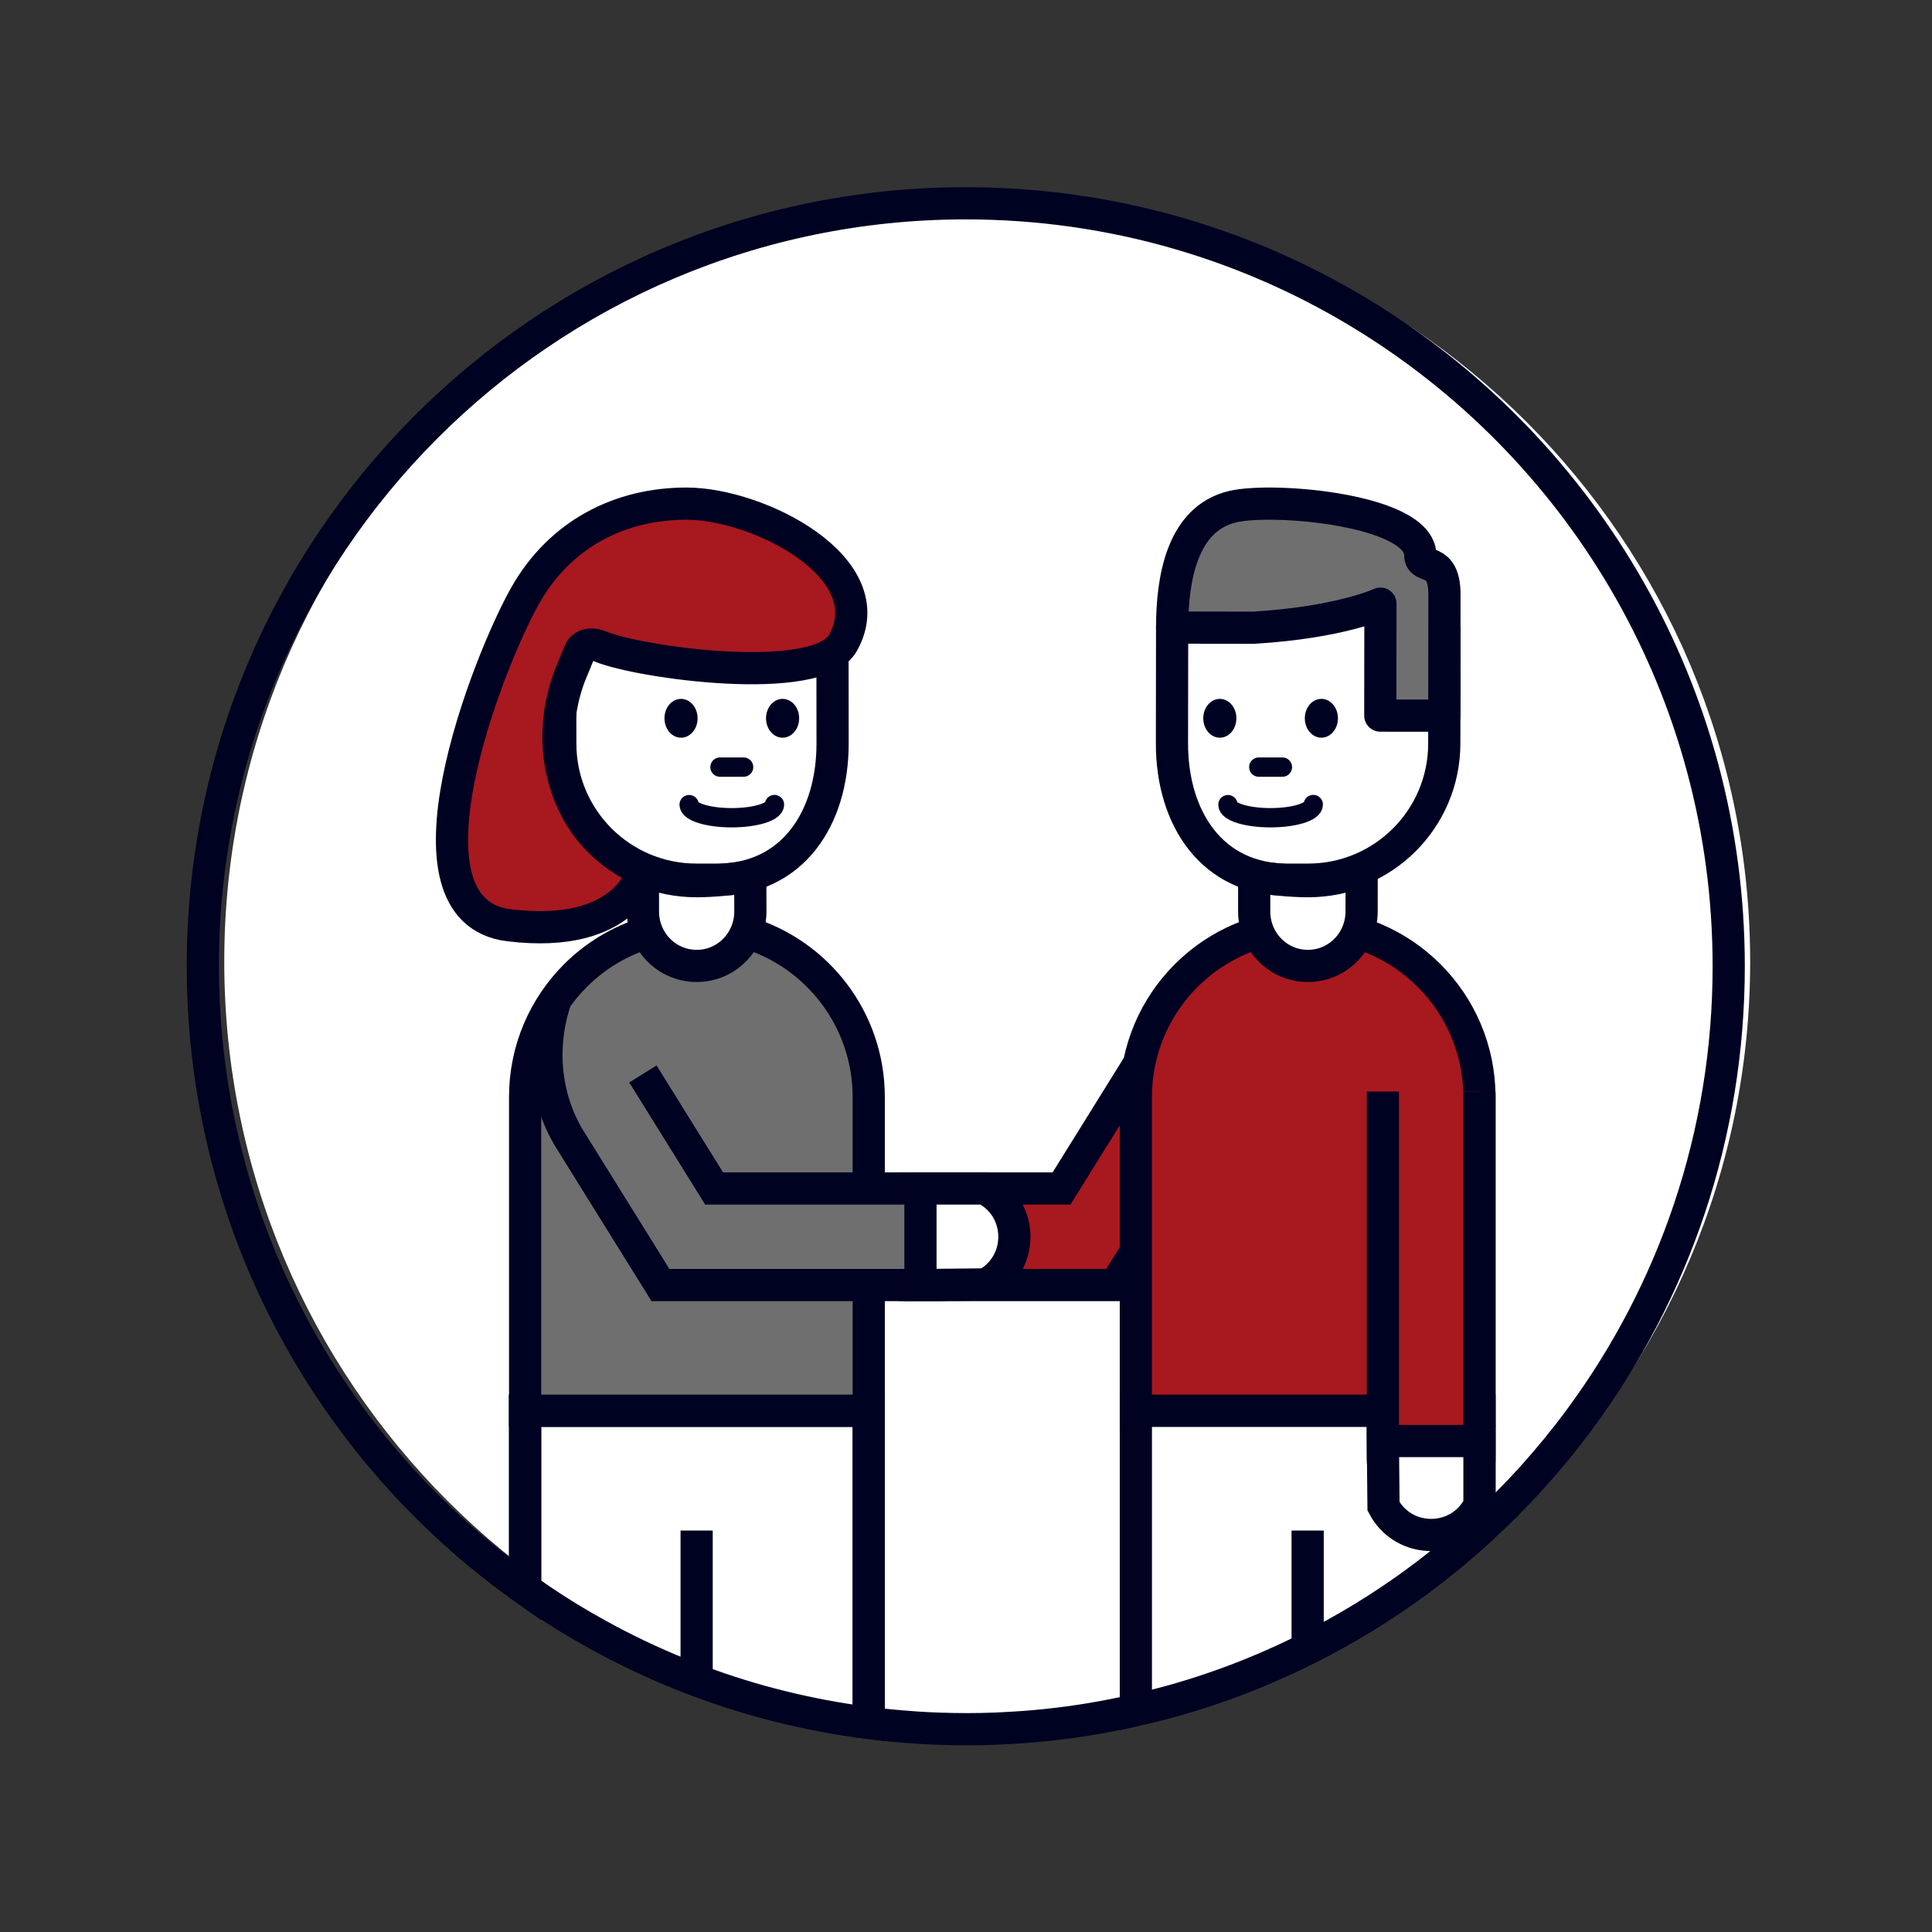 <?xml version="1.0" encoding="UTF-8" standalone="no"?>
<svg xmlns="http://www.w3.org/2000/svg" xmlns:svg="http://www.w3.org/2000/svg" version="1.1" id="svg2" width="140" height="140" viewBox="0 0 400 400">
  <rect x="0" y="0" width="400" height="400" fill="#333333" stroke="none"/>
  <defs id="defs6">
    <clipPath clipPathUnits="userSpaceOnUse" id="clipPath16">
      <path d="M 0,300 H 300 V 0 H 0 Z" id="path14"/>
    </clipPath>
  </defs>
  <g id="g8" transform="matrix(1.333,0,0,-1.333,0,400)">
    <g id="g10">
      <g id="g12" clip-path="url(#clipPath16)">
        <g id="g18" transform="translate(271.832,150.72)">
          <path d="m 0,0 c 0,-65.446 -53.054,-118.5 -118.5,-118.5 -65.446,0 -118.5,53.054 -118.5,118.5 0,65.446 53.054,118.5 118.5,118.5 C -53.054,118.5 0,65.446 0,0" style="fill:#ffffff;fill-opacity:1;fill-rule:nonzero;stroke:none" id="path20"/>
        </g>
        <g id="g22" transform="translate(212.63,250.6)">
          <path d="m 0,0 c -18.21,11.37 -39.72,17.92 -62.76,17.9 -65.45,-0.07 -118.44,-53.18 -118.37,-118.63 0.01,-3.89 0.2,-7.72 0.57,-11.51 0.15,-1.56 0.33,-3.1 0.54,-4.64 0.48,-3.47 1.1,-6.89 1.88,-10.26 3.68,-16.13 10.66,-30.99 20.18,-43.86 6.57,-8.89 14.37,-16.83 23.13,-23.57 1.23,-0.95 2.49,-1.87 3.76,-2.77 v 27.71 h 53.37 v -48.5 c 2.15,-0.28 4.32,-0.49 6.51,-0.65 0.71,-0.06 1.41,-0.1 2.12,-0.14 0.05,0 0.09,-0.01 0.14,-0.01 0.66,-0.03 1.33,-0.06 2,-0.09 1.52,-0.05 3.05,-0.08 4.58,-0.08 1.48,0 2.96,0.03 4.43,0.09 0.53,0.02 1.05,0.05 1.58,0.08 0.87,0.04 1.75,0.1 2.62,0.16 4.67,0.34 9.26,0.96 13.75,1.84 1.26,0.24 2.51,0.51 3.76,0.8 6.24,1.4 12.28,3.31 18.09,5.67 2.92,1.19 5.79,2.49 8.59,3.9 1.35,0.67 2.68,1.37 4,2.1 3.18,1.75 6.28,3.64 9.27,5.67 0.03,0.02 0.07,0.05 0.1,0.07 3.31,2.24 6.5,4.66 9.56,7.23 1.28,1.07 2.53,2.16 3.76,3.3 5.72,5.2 10.93,10.96 15.54,17.2 14.58,19.72 23.2,44.11 23.17,70.52 C 55.82,-58.06 33.51,-20.89 0,0 Z" style="fill:none;stroke:#000222;stroke-width:5;stroke-linecap:butt;stroke-linejoin:miter;stroke-miterlimit:10;stroke-dasharray:none;stroke-opacity:1" id="path24"/>
        </g>
        <g id="g26" transform="translate(134.93,80.97)">
          <path d="m 0,0 v -48.5 c -1.26,0.15 -2.51,0.33 -3.76,0.53 -8.94,1.42 -17.54,3.84 -25.69,7.15 -4.33,1.75 -8.53,3.76 -12.59,6 -3.1,1.7 -6.12,3.55 -9.04,5.52 -0.77,0.52 -1.53,1.05 -2.29,1.59 l 0,27.71 z" style="fill:none;stroke:#000222;stroke-width:5;stroke-linecap:butt;stroke-linejoin:miter;stroke-miterlimit:10;stroke-dasharray:none;stroke-opacity:1" id="path28"/>
        </g>
        <g id="g30" transform="translate(229.79,80.971)">
          <path d="m 0,0 v -18.56 c -1.23,-1.14 -2.48,-2.23 -3.76,-3.3 -3.06,-2.57 -6.25,-4.99 -9.56,-7.23 -0.03,-0.02 -0.07,-0.05 -0.1,-0.07 -2.99,-2.03 -6.09,-3.92 -9.27,-5.67 -1.32,-0.73 -2.65,-1.43 -4,-2.1 -2.8,-1.41 -5.67,-2.71 -8.59,-3.9 -5.81,-2.36 -11.85,-4.27 -18.09,-5.67 l 0,46.5 z" style="fill:#ffffff;fill-opacity:1;fill-rule:nonzero;stroke:none" id="path32"/>
        </g>
        <g id="g34" transform="translate(229.79,80.971)">
          <path d="m 0,0 v -18.56 c -1.23,-1.14 -2.48,-2.23 -3.76,-3.3 -3.06,-2.57 -6.25,-4.99 -9.56,-7.23 -0.03,-0.02 -0.07,-0.05 -0.1,-0.07 -2.99,-2.03 -6.09,-3.92 -9.27,-5.67 -1.32,-0.73 -2.65,-1.43 -4,-2.1 -2.8,-1.41 -5.67,-2.71 -8.59,-3.9 -5.81,-2.36 -11.85,-4.27 -18.09,-5.67 l 0,46.5 z" style="fill:none;stroke:#000222;stroke-width:5;stroke-linecap:butt;stroke-linejoin:miter;stroke-miterlimit:10;stroke-dasharray:none;stroke-opacity:1" id="path36"/>
        </g>
        <g id="g38" transform="translate(173.216,100.483)">
          <path d="m 0,0 h -32.612 c -4.143,0 -7.5,3.357 -7.5,7.5 0,4.143 3.357,7.5 7.5,7.5 H -8.336 L 7.833,41 c 2.188,3.517 6.811,4.596 10.33,2.408 3.518,-2.187 4.596,-6.812 2.408,-10.33 z" style="fill:#a8181f;fill-opacity:1;fill-rule:nonzero;stroke:none" id="path40"/>
        </g>
        <g id="g42" transform="translate(173.216,100.483)">
          <path d="m 0,0 h -32.612 c -4.143,0 -7.5,3.357 -7.5,7.5 0,4.143 3.357,7.5 7.5,7.5 H -8.336 L 7.833,41 c 2.188,3.517 6.811,4.596 10.33,2.408 3.518,-2.187 4.596,-6.812 2.408,-10.33 z" style="fill:none;stroke:#000222;stroke-width:5;stroke-linecap:butt;stroke-linejoin:miter;stroke-miterlimit:10;stroke-dasharray:none;stroke-opacity:1" id="path44"/>
        </g>
        <g id="g46" transform="translate(229.786,80.969)">
          <path d="m 0,0 h -53.368 v 48.709 c 0,14.737 11.947,26.684 26.684,26.684 v 0 C -11.947,75.393 0,63.446 0,48.709 Z" style="fill:#a8181f;fill-opacity:1;fill-rule:nonzero;stroke:none" id="path48"/>
        </g>
        <g id="g50" transform="translate(229.786,80.969)">
          <path d="m 0,0 h -53.368 v 48.709 c 0,14.737 11.947,26.684 26.684,26.684 v 0 C -11.947,75.393 0,63.446 0,48.709 Z" style="fill:none;stroke:#000222;stroke-width:5;stroke-linecap:round;stroke-linejoin:miter;stroke-miterlimit:10;stroke-dasharray:none;stroke-opacity:1" id="path52"/>
        </g>
        <g id="g54" transform="translate(194.805,163.864)">
          <path d="m 0,0 -0.007,-5.39 c 0,-0.386 0.023,-0.766 0.079,-1.138 0.536,-4.056 3.963,-7.255 8.164,-7.283 h 0.179 c 4.196,0.018 7.635,3.21 8.18,7.265 0.057,0.372 0.081,0.752 0.081,1.138 l 0.007,6.414 C 14.116,-0.067 11.296,-0.656 8.34,-0.653 5.384,-0.65 2.699,-0.268 0,0" style="fill:#ffffff;fill-opacity:1;fill-rule:nonzero;stroke:none" id="path56"/>
        </g>
        <g id="g58" transform="translate(194.805,163.864)">
          <path d="m 0,0 -0.007,-5.39 c 0,-0.386 0.023,-0.766 0.079,-1.138 0.536,-4.056 3.963,-7.255 8.164,-7.283 h 0.179 c 4.196,0.018 7.635,3.21 8.18,7.265 0.057,0.372 0.081,0.752 0.081,1.138 l 0.007,6.414 C 14.116,-0.067 11.296,-0.656 8.34,-0.653 5.384,-0.65 2.699,-0.268 0,0 Z" style="fill:none;stroke:#000222;stroke-width:5;stroke-linecap:round;stroke-linejoin:miter;stroke-miterlimit:10;stroke-dasharray:none;stroke-opacity:1" id="path60"/>
        </g>
        <g id="g62" transform="translate(182.052,202.841)">
          <path d="M 0,0 -0.025,-18.224 C -0.038,-29.904 6.221,-39.382 17.9,-39.395 h 3.2 c 11.679,-0.013 21.158,9.445 21.17,21.125 l 0.025,18.224" style="fill:none;stroke:#000222;stroke-width:5;stroke-linecap:butt;stroke-linejoin:miter;stroke-miterlimit:10;stroke-dasharray:none;stroke-opacity:1" id="path64"/>
        </g>
        <g id="g66" transform="translate(224.329,188.922)">
          <path d="m 0,0 -9.943,0.005 0.019,17.388 c 0,0 -6.275,-2.932 -19.668,-3.732 l -7.989,0.009 -4.697,0.017 c 0.008,7.32 1.426,16.904 9.417,18.775 6.406,1.5 29.136,-0.501 29.129,-7.551 -0.003,-2.349 3.759,-0.004 3.753,-6.113 z" style="fill:#706f6f;fill-opacity:1;fill-rule:nonzero;stroke:none" id="path68"/>
        </g>
        <g id="g70" transform="translate(224.329,188.922)">
          <path d="m 0,0 -9.943,0.005 0.019,17.388 c 0,0 -6.275,-2.932 -19.668,-3.732 l -7.989,0.009 -4.697,0.017 c 0.008,7.32 1.426,16.904 9.417,18.775 6.406,1.5 29.136,-0.501 29.129,-7.551 -0.003,-2.349 3.759,-0.004 3.753,-6.113 z" style="fill:none;stroke:#000222;stroke-width:5;stroke-linecap:butt;stroke-linejoin:round;stroke-miterlimit:10;stroke-dasharray:none;stroke-opacity:1" id="path72"/>
        </g>
        <g id="g74" transform="translate(134.93,129.681)">
          <path d="M 0,0 V -48.71 H -53.37 V 0 c 0,7.37 2.98,14.03 7.81,18.86 3.07,3.07 6.88,5.39 11.14,6.68 2.45,0.74 5.04,1.14 7.73,1.14 2.67,0 5.24,-0.39 7.67,-1.12 C -8.02,22.27 0,12.07 0,0" style="fill:#706f6f;fill-opacity:1;fill-rule:nonzero;stroke:none" id="path76"/>
        </g>
        <g id="g78" transform="translate(134.93,129.681)">
          <path d="M 0,0 V -48.71 H -53.37 V 0 c 0,7.37 2.98,14.03 7.81,18.86 3.07,3.07 6.88,5.39 11.14,6.68 2.45,0.74 5.04,1.14 7.73,1.14 2.67,0 5.24,-0.39 7.67,-1.12 C -8.02,22.27 0,12.07 0,0 Z" style="fill:none;stroke:#000222;stroke-width:5;stroke-linecap:round;stroke-linejoin:miter;stroke-miterlimit:10;stroke-dasharray:none;stroke-opacity:1" id="path80"/>
        </g>
        <g id="g82" transform="translate(116.538,163.864)">
          <path d="m 0,0 0.007,-5.39 c 0,-0.386 -0.023,-0.766 -0.079,-1.138 -0.536,-4.056 -3.963,-7.255 -8.164,-7.283 h -0.179 c -4.196,0.018 -7.635,3.21 -8.18,7.265 -0.057,0.372 -0.081,0.752 -0.081,1.138 l -0.007,6.414 c 2.567,-1.073 5.387,-1.662 8.343,-1.659 C -5.384,-0.65 -2.699,-0.268 0,0" style="fill:#ffffff;fill-opacity:1;fill-rule:nonzero;stroke:none" id="path84"/>
        </g>
        <g id="g86" transform="translate(116.538,163.864)">
          <path d="m 0,0 0.007,-5.39 c 0,-0.386 -0.023,-0.766 -0.079,-1.138 -0.536,-4.056 -3.963,-7.255 -8.164,-7.283 h -0.179 c -4.196,0.018 -7.635,3.21 -8.18,7.265 -0.057,0.372 -0.081,0.752 -0.081,1.138 l -0.007,6.414 c 2.567,-1.073 5.387,-1.662 8.343,-1.659 C -5.384,-0.65 -2.699,-0.268 0,0 Z" style="fill:none;stroke:#000222;stroke-width:5;stroke-linecap:round;stroke-linejoin:miter;stroke-miterlimit:10;stroke-dasharray:none;stroke-opacity:1" id="path88"/>
        </g>
        <g id="g90" transform="translate(129.292,207.549)">
          <path d="M 0,0 0.025,-22.932 C 0.038,-34.611 -6.221,-44.09 -17.9,-44.102 h -3.2 c -11.679,-0.013 -21.158,9.445 -21.17,21.124 l -0.025,22.932" style="fill:none;stroke:#000222;stroke-width:5;stroke-linecap:butt;stroke-linejoin:miter;stroke-miterlimit:10;stroke-dasharray:none;stroke-opacity:1" id="path92"/>
        </g>
        <g id="g94" transform="translate(99.855,133.269)">
          <path d="m 0,0 11.062,-17.786 h 34.601 c 4.107,0 7.688,-3.165 7.81,-7.27 0.127,-4.248 -3.277,-7.73 -7.496,-7.73 H 2.726 l -14.023,22.547 c -3.972,6.386 -4.712,14.455 -2.324,21.586" style="fill:#706f6f;fill-opacity:1;fill-rule:nonzero;stroke:#000222;stroke-width:5;stroke-linecap:butt;stroke-linejoin:miter;stroke-miterlimit:10;stroke-dasharray:none;stroke-opacity:1" id="path96"/>
        </g>
        <g id="g98" transform="translate(99.855,164.871)">
          <path d="m 0,0 c -7.844,3.558 -11.143,9.616 -12.441,15.019 -1.21,5.038 -0.745,10.334 1.067,15.188 l 1.504,3.663 c 0.504,1.35 1.974,1.463 3.304,0.909 C -0.62,32.3 27.183,28.392 31.073,35.352 37.566,46.968 18.04,56.973 6.777,56.981 -3.519,56.988 -12.858,52.315 -18.298,42.678 -24.058,32.473 -39.254,-6.275 -20.779,-8.509 -2.304,-10.743 0,0 0,0" style="fill:#a8181f;fill-opacity:1;fill-rule:nonzero;stroke:none" id="path100"/>
        </g>
        <g id="g102" transform="translate(99.855,164.871)">
          <path d="m 0,0 c -7.844,3.558 -11.143,9.616 -12.441,15.019 -1.21,5.038 -0.745,10.334 1.067,15.188 l 1.504,3.663 c 0.504,1.35 1.974,1.463 3.304,0.909 C -0.62,32.3 27.183,28.392 31.073,35.352 37.566,46.968 18.04,56.973 6.777,56.981 -3.519,56.988 -12.858,52.315 -18.298,42.678 -24.058,32.473 -39.254,-6.275 -20.779,-8.509 -2.304,-10.743 0,0 0,0 Z" style="fill:none;stroke:#000222;stroke-width:5;stroke-linecap:butt;stroke-linejoin:miter;stroke-miterlimit:10;stroke-dasharray:none;stroke-opacity:1" id="path104"/>
        </g>
        <g id="g106" transform="translate(142.965,115.483)">
          <path d="m 0,0 v -15 l 10.133,0.098 C 16.158,-11.709 16.05,-3.041 9.948,0 Z" style="fill:#ffffff;fill-opacity:1;fill-rule:nonzero;stroke:none" id="path108"/>
        </g>
        <g id="g110" transform="translate(142.965,115.483)">
          <path d="m 0,0 v -15 l 10.133,0.098 C 16.158,-11.709 16.05,-3.041 9.948,0 Z" style="fill:none;stroke:#000222;stroke-width:5;stroke-linecap:butt;stroke-linejoin:miter;stroke-miterlimit:10;stroke-dasharray:none;stroke-opacity:1" id="path112"/>
        </g>
        <g id="g114" transform="translate(203.102,62.352)">
          <path d="M 0,0 V -19.391" style="fill:none;stroke:#000222;stroke-width:5;stroke-linecap:butt;stroke-linejoin:miter;stroke-miterlimit:10;stroke-dasharray:none;stroke-opacity:1" id="path116"/>
        </g>
        <g id="g118" transform="translate(108.2,62.352)">
          <path d="M 0,0 V -22.201" style="fill:none;stroke:#000222;stroke-width:5;stroke-linecap:butt;stroke-linejoin:miter;stroke-miterlimit:10;stroke-dasharray:none;stroke-opacity:1" id="path120"/>
        </g>
        <g id="g122" transform="translate(229.786,130.54)">
          <path d="m 0,0 v -57.085 c 0,-4.003 -3.357,-7.247 -7.5,-7.247 -4.143,0 -7.5,3.244 -7.5,7.247 V 0" style="fill:#a8181f;fill-opacity:1;fill-rule:nonzero;stroke:#000222;stroke-width:5;stroke-linecap:butt;stroke-linejoin:miter;stroke-miterlimit:10;stroke-dasharray:none;stroke-opacity:1" id="path124"/>
        </g>
        <g id="g126" transform="translate(229.786,76.255)">
          <path d="m 0,0 h -15 l 0.098,-10.133 C -11.709,-16.158 -3.041,-16.05 0,-9.948 Z" style="fill:#ffffff;fill-opacity:1;fill-rule:nonzero;stroke:none" id="path128"/>
        </g>
        <g id="g130" transform="translate(229.786,76.255)">
          <path d="m 0,0 h -15 l 0.098,-10.133 C -11.709,-16.158 -3.041,-16.05 0,-9.948 Z" style="fill:none;stroke:#000222;stroke-width:5;stroke-linecap:butt;stroke-linejoin:miter;stroke-miterlimit:10;stroke-dasharray:none;stroke-opacity:1" id="path132"/>
        </g>
        <g id="g134" transform="translate(120.291,175.113)">
          <path d="m 0,0 c 0.001,-1.126 -2.965,-2.043 -6.625,-2.047 v 0 c -3.661,-0.004 -6.629,0.906 -6.63,2.033" style="fill:none;stroke:#000222;stroke-width:3;stroke-linecap:round;stroke-linejoin:miter;stroke-miterlimit:10;stroke-dasharray:none;stroke-opacity:1" id="path136"/>
        </g>
        <g id="g138" transform="translate(108.35,188.512)">
          <path d="m 0,0 c 0,-1.665 -1.152,-3.015 -2.573,-3.015 -1.421,0 -2.573,1.35 -2.573,3.015 0,1.665 1.152,3.015 2.573,3.015 C -1.152,3.015 0,1.665 0,0" style="fill:#000222;fill-opacity:1;fill-rule:nonzero;stroke:none" id="path140"/>
        </g>
        <g id="g142" transform="translate(124.123,188.512)">
          <path d="m 0,0 c 0,-1.665 -1.152,-3.015 -2.573,-3.015 -1.421,0 -2.573,1.35 -2.573,3.015 0,1.665 1.152,3.015 2.573,3.015 C -1.152,3.015 0,1.665 0,0" style="fill:#000222;fill-opacity:1;fill-rule:nonzero;stroke:none" id="path144"/>
        </g>
        <g id="g146" transform="translate(111.83,180.93)">
          <path d="M 0,0 H 3.667" style="fill:#a8181f;fill-opacity:1;fill-rule:nonzero;stroke:#000222;stroke-width:3;stroke-linecap:round;stroke-linejoin:miter;stroke-miterlimit:10;stroke-dasharray:none;stroke-opacity:1" id="path148"/>
        </g>
        <g id="g150" transform="translate(203.976,175.113)">
          <path d="m 0,0 c 0.001,-1.126 -2.965,-2.043 -6.625,-2.047 v 0 c -3.661,-0.004 -6.629,0.906 -6.63,2.033" style="fill:none;stroke:#000222;stroke-width:3;stroke-linecap:round;stroke-linejoin:miter;stroke-miterlimit:10;stroke-dasharray:none;stroke-opacity:1" id="path152"/>
        </g>
        <g id="g154" transform="translate(192.035,188.512)">
          <path d="m 0,0 c 0,-1.665 -1.152,-3.015 -2.573,-3.015 -1.421,0 -2.573,1.35 -2.573,3.015 0,1.665 1.152,3.015 2.573,3.015 C -1.152,3.015 0,1.665 0,0" style="fill:#000222;fill-opacity:1;fill-rule:nonzero;stroke:none" id="path156"/>
        </g>
        <g id="g158" transform="translate(207.808,188.512)">
          <path d="m 0,0 c 0,-1.665 -1.152,-3.015 -2.573,-3.015 -1.421,0 -2.573,1.35 -2.573,3.015 0,1.665 1.152,3.015 2.573,3.015 C -1.152,3.015 0,1.665 0,0" style="fill:#000222;fill-opacity:1;fill-rule:nonzero;stroke:none" id="path160"/>
        </g>
        <g id="g162" transform="translate(195.515,180.93)">
          <path d="M 0,0 H 3.667" style="fill:#a8181f;fill-opacity:1;fill-rule:nonzero;stroke:#000222;stroke-width:3;stroke-linecap:round;stroke-linejoin:miter;stroke-miterlimit:10;stroke-dasharray:none;stroke-opacity:1" id="path164"/>
        </g>
      </g>
    </g>
  </g>
</svg>
